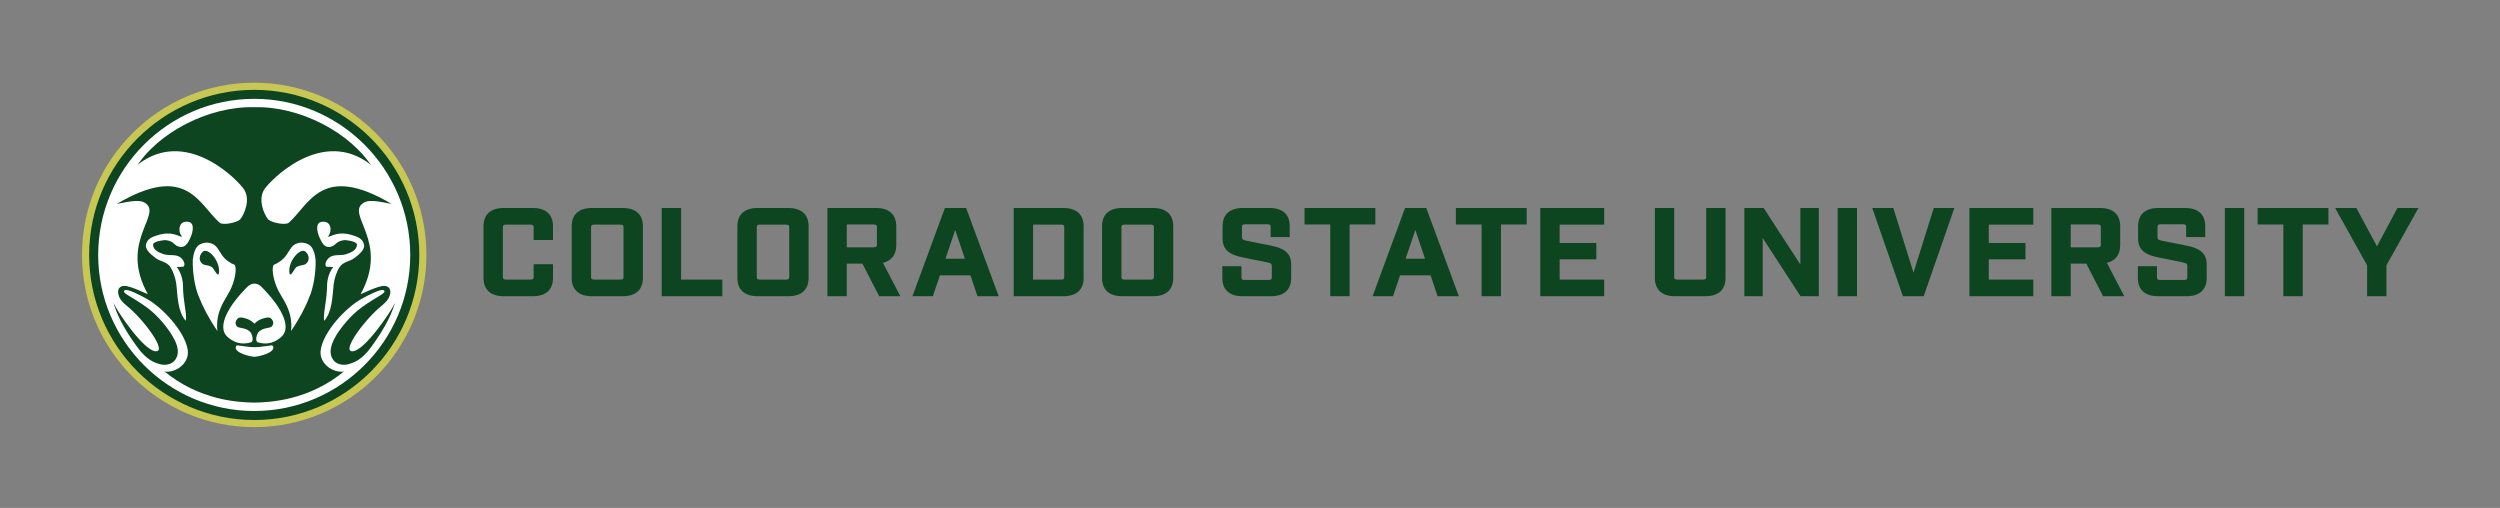 <?xml version="1.0" encoding="UTF-8" standalone="no"?>
<!-- Created with Inkscape (http://www.inkscape.org/) -->

<svg
   version="1.1"
   id="svg2"
   width="240.587"
   height="48.88"
   viewBox="0 0 240.587 48.88"
   sodipodi:docname="CSU-Signature-357-617.eps"
   xmlns:inkscape="http://www.inkscape.org/namespaces/inkscape"
   xmlns:sodipodi="http://sodipodi.sourceforge.net/DTD/sodipodi-0.dtd"
   xmlns="http://www.w3.org/2000/svg"
   xmlns:svg="http://www.w3.org/2000/svg">
  <rect x="0" y="0" width="240.587" height="48.88" fill="#808080" stroke="none"/>
  <defs
     id="defs6" />
  <sodipodi:namedview
     id="namedview4"
     pagecolor="#ffffff"
     bordercolor="#000000"
     borderopacity="0.25"
     inkscape:showpageshadow="2"
     inkscape:pageopacity="0.0"
     inkscape:pagecheckerboard="0"
     inkscape:deskcolor="#d1d1d1" />
  <g
     id="g8"
     inkscape:groupmode="layer"
     inkscape:label="ink_ext_XXXXXX"
     transform="matrix(1.333,0,0,-1.333,0,48.88)">
    <g
       id="g10"
       transform="scale(0.1)">
      <path
         d="m 183.566,297.242 c -63.203,0 -114.617,-51.387 -114.617,-114.543 0,-63.211 51.414,-114.636 114.617,-114.636 63.161,0 114.543,51.425 114.543,114.636 0,63.156 -51.382,114.543 -114.543,114.543 z m 0,-233.679 c -65.683,0 -119.121,53.446 -119.121,119.136 0,65.637 53.438,119.043 119.121,119.043 65.641,0 119.039,-53.406 119.039,-119.043 0,-65.691 -53.398,-119.136 -119.039,-119.136"
         style="fill:#c8c754;fill-opacity:1;fill-rule:nonzero;stroke:none"
         id="path12" />
      <path
         d="m 183.566,297.242 c -63.203,0 -114.617,-51.387 -114.617,-114.543 0,-63.211 51.414,-114.636 114.617,-114.636 63.161,0 114.543,51.425 114.543,114.636 0,63.156 -51.382,114.543 -114.543,114.543 z m 0,-233.679 c -65.683,0 -119.121,53.446 -119.121,119.136 0,65.637 53.438,119.043 119.121,119.043 65.641,0 119.039,-53.406 119.039,-119.043 0,-65.691 -53.398,-119.136 -119.039,-119.136 z"
         style="fill:none;stroke:#c8c754;stroke-width:10.484;stroke-linecap:butt;stroke-linejoin:miter;stroke-miterlimit:10;stroke-dasharray:none;stroke-opacity:1"
         id="path14" />
      <path
         d="m 183.566,299.488 c -64.359,0 -116.867,-52.445 -116.867,-116.789 0,-64.363 52.508,-116.883 116.867,-116.883 64.364,0 116.793,52.52 116.793,116.883 0,64.344 -52.429,116.789 -116.793,116.789"
         style="fill:#0d4520;fill-opacity:1;fill-rule:nonzero;stroke:none"
         id="path16" />
      <path
         d="m 183.566,299.488 c -64.359,0 -116.867,-52.445 -116.867,-116.789 0,-64.363 52.508,-116.883 116.867,-116.883 64.364,0 116.793,52.52 116.793,116.883 0,64.344 -52.429,116.789 -116.793,116.789 z"
         style="fill:none;stroke:#0d4520;stroke-width:4.68;stroke-linecap:butt;stroke-linejoin:miter;stroke-miterlimit:10;stroke-dasharray:none;stroke-opacity:1"
         id="path18" />
      <path
         d="m 220.512,175.973 c -1.852,-1.121 -5.961,-0.563 -7.649,-3.387 -2.25,-3.703 -2.742,-4.258 -3.711,-3.938 -2.168,8.7 7.649,19.817 11.442,16.344 2.972,-2.652 3.062,-6.996 -0.082,-9.019 z m 2.254,14.254 c -2.254,1.211 -5.313,1.781 -8.051,0.804 -4.102,-1.125 -5.399,-4.906 -7.828,-8.285 -2.317,-3.543 -6.192,-6.043 -9.414,-7.336 -2.02,-4.664 1.457,-15.707 4.757,-20.777 1.844,-3.785 9.493,-12.965 7.891,-26.903 6.035,8.782 10.863,18.125 12.883,23.762 3.547,7.567 5.152,19.574 4.832,27.711 -0.481,3.949 -1.441,8.934 -5.07,11.024 z m -68.633,-17.641 c -1.61,2.824 -5.715,2.266 -7.649,3.387 -3.132,2.023 -2.976,6.367 -0.078,9.019 3.789,3.473 13.617,-7.644 11.446,-16.344 -0.973,-0.32 -1.454,0.235 -3.719,3.938 z m 10.637,-17.953 c 3.308,5.07 6.777,16.113 4.761,20.777 -3.222,1.293 -7.097,3.793 -9.433,7.336 -2.336,3.379 -3.7,7.16 -7.805,8.285 -2.738,0.977 -5.809,0.407 -8.063,-0.804 -3.621,-2.09 -4.5,-7.075 -5.066,-11.024 -0.238,-8.137 1.277,-20.144 4.824,-27.711 2.094,-5.637 6.93,-14.98 12.965,-23.762 -1.687,13.938 6.043,23.118 7.817,26.903 z m -31.407,51.879 c -4.277,-0.727 -5.078,-7.016 -1.859,-10.801 -2.977,0.324 -7.41,4.434 -17.875,1.133 -3.625,-1.133 -7.738,-2.582 -8.297,-7.25 -0.406,-3.469 4.266,-7.176 7.246,-9.352 3.067,-2.332 7.895,-2.496 10.395,-6.281 2.09,-3.215 3.781,-8.129 4.351,-12.563 0.961,-8.55 0.805,-19.253 6.766,-26.343 1.121,4.191 -1.938,13.613 -2.012,25.773 -0.094,4.516 -1.781,9.672 -4.433,13.063 4.906,0.394 4.992,-0.25 5.39,1.281 0.481,1.531 -0.484,3.223 -1.609,4.586 -3.547,4.105 -8.613,1.937 -13.129,3.394 -2.981,1.039 -7.567,2.567 -7.809,6.754 -0.164,2.821 8.7,3.469 8.7,3.469 7.082,-0.559 6.277,-4.59 11.187,-4.988 4.031,-0.328 5.723,3.941 7.016,6.519 1.933,4.106 4.183,12.891 -4.028,11.606 z m 129.512,-16.918 c -0.562,4.668 -4.668,6.117 -8.285,7.25 -10.481,3.301 -14.91,-0.809 -17.965,-1.133 3.297,3.785 2.488,10.074 -1.852,10.801 -8.144,1.285 -5.886,-7.5 -3.949,-11.606 1.289,-2.578 2.895,-6.847 6.922,-6.519 4.918,0.398 4.18,4.429 11.281,4.988 0,0 8.852,-0.648 8.707,-3.469 -0.332,-4.187 -4.929,-5.715 -7.902,-6.754 -4.43,-1.457 -9.516,0.711 -13.133,-3.394 -1.121,-1.363 -2.011,-3.055 -1.617,-4.586 0.406,-1.531 0.582,-0.887 5.484,-1.281 -2.742,-3.391 -4.351,-8.547 -4.429,-13.063 -0.153,-12.16 -3.223,-21.582 -2.016,-25.773 5.887,7.09 5.801,17.793 6.77,26.343 0.562,4.434 2.168,9.348 4.351,12.563 2.496,3.785 7.25,3.949 10.387,6.281 2.984,2.176 7.644,5.883 7.246,9.352 z m -79.094,-27.645 v 0.012 c -0.027,0 -0.051,-0.008 -0.082,-0.008 l -0.07,0.008 v -0.012 c -3.852,-0.086 -5.934,-3.34 -9.508,-7.078 -6.203,-6.758 -18.937,-23.594 -9.668,-31.574 4.106,-3.543 9.512,-5.957 16.914,-3.699 1.856,1.277 0.805,5.066 -0.156,6.765 -3.469,4.504 -8.863,2.727 -10.398,4.992 -1.454,2.168 -0.481,3.868 0.406,4.989 1.285,1.613 3.379,1.211 5.152,0.722 3.145,-0.711 5.281,-2.031 7.258,-3.953 v -0.148 c 0.023,0.031 0.051,0.051 0.07,0.07 0.031,-0.019 0.055,-0.039 0.082,-0.07 v 0.148 c 1.895,1.934 4.114,3.25 7.254,3.953 1.688,0.489 3.86,0.891 5.078,-0.722 0.961,-1.121 1.852,-2.821 0.399,-4.989 -1.532,-2.265 -6.844,-0.488 -10.313,-4.992 -0.961,-1.699 -2.097,-5.488 -0.254,-6.765 7.5,-2.258 12.817,0.156 16.926,3.699 9.344,7.98 -3.379,24.816 -9.668,31.574 -3.488,3.738 -5.66,6.992 -9.422,7.078 z m 12.16,-44.609 c -4.093,-0.41 -8.574,-1.367 -12.199,-1.297 -3.617,-0.07 -8.109,0.887 -12.195,1.297 -0.66,0.07 -1.133,-0.41 -1.133,-0.41 -2.387,-5.086 11.316,-7.899 13.289,-7.813 1.981,-0.086 15.758,2.727 13.371,7.813 0,0 -0.484,0.48 -1.133,0.41 z m 58.286,-12.703 c -3.418,-1.367 -7,-1.934 -10.497,-0.324 -2.753,1.21 -4.472,3.945 -4.968,7.011 -0.633,4.512 1.883,9.824 4.07,13.379 3.02,5.059 9.93,13.926 17.898,19.805 11.317,8.379 19.2,10.719 16.278,12.648 -2.039,1.367 -12.77,-4.523 -14.887,-5.644 -12.043,-6.203 -28.644,-24.16 -30.598,-37.453 -1.535,-10.469 10.5,-17.957 18.711,-15.137 -26.691,-22.742 -56.289,-23.594 -66.621,-23.836 v -0.012 l -0.047,0.012 -0.027,-0.012 -0.016,0.012 c -10.39,0.242 -40.082,1.094 -66.699,23.836 8.219,-2.82 20.254,4.668 18.707,15.137 -1.953,13.293 -18.629,31.25 -30.582,37.453 -2.113,1.121 -12.859,7.011 -14.89,5.644 -2.93,-1.929 4.953,-4.269 16.269,-12.648 7.977,-5.879 14.813,-14.746 17.817,-19.805 2.281,-3.555 4.8,-8.867 4.152,-13.379 -0.496,-3.066 -2.277,-5.801 -4.969,-7.011 -3.5,-1.61 -7.07,-1.043 -10.57,0.324 -5.367,1.941 -9.684,6.121 -13.422,11.199 -7.078,9.59 -13.992,20.617 -17.496,32.297 3.004,-6.692 22.047,-34.629 30.508,-35.039 8.695,-0.481 -8.461,22.715 -20.258,32.371 -2.848,2.344 -6.105,5.09 -6.746,9.441 -0.5,3.145 1.129,5.235 4.226,5.391 4.727,0.164 17.004,-6.199 17.16,-5.965 -21.308,38.258 11.309,57.59 -2.191,65.969 -4.726,2.988 -14.715,0 -20.176,-0.805 50.2,29.649 58.977,0.082 74.106,-13.527 2.367,-2.18 13.019,0 15.054,2.496 2.688,3.223 8.047,14.824 1.95,22.476 -8.774,11.106 -45.231,43.899 -78.418,14.903 16.093,26.074 53.675,45.301 86.558,44.379 32.879,0.922 70.215,-18.305 86.395,-44.379 -33.281,28.996 -69.633,-3.797 -78.512,-14.903 -6.008,-7.652 -0.723,-19.253 1.961,-22.476 2.113,-2.496 12.766,-4.676 15.125,-2.496 15.137,13.609 23.922,43.176 74.106,13.527 -5.442,0.805 -15.528,3.793 -20.161,0.805 -13.515,-8.379 19.024,-27.711 -2.207,-65.969 0.172,-0.234 12.457,6.129 17.168,5.965 3.098,-0.156 4.727,-2.246 4.235,-5.391 -0.649,-4.351 -3.985,-7.097 -6.754,-9.441 -11.801,-9.656 -28.961,-32.852 -20.336,-32.371 8.535,0.41 27.582,28.347 30.586,35.039 -3.496,-11.68 -10.489,-22.707 -17.496,-32.297 -3.739,-5.078 -8.043,-9.258 -13.496,-11.199 z M 183.563,295.34 c -62.094,0 -112.676,-50.594 -112.676,-112.688 0,-62.019 50.582,-112.683 112.676,-112.683 62.015,0 112.609,50.664 112.609,112.683 0,62.094 -50.594,112.688 -112.609,112.688"
         style="fill:#ffffff;fill-opacity:1;fill-rule:nonzero;stroke:none"
         id="path20" />
      <path
         d="M 250.234,98.922 C 223.543,76.18 193.938,75.328 183.605,75.086 v -0.012 l -0.039,0.012 -0.027,-0.012 -0.019,0.012 c -10.391,0.242 -40.079,1.094 -66.7,23.836"
         style="fill:none;stroke:#ffffff;stroke-width:1.872;stroke-linecap:butt;stroke-linejoin:miter;stroke-miterlimit:10;stroke-dasharray:none;stroke-opacity:1"
         id="path22" />
      <path
         d="m 97.051,245.844 c 16.097,26.074 53.679,45.301 86.554,44.379 32.887,0.922 70.215,-18.305 86.403,-44.379"
         style="fill:none;stroke:#ffffff;stroke-width:1.872;stroke-linecap:butt;stroke-linejoin:miter;stroke-miterlimit:10;stroke-dasharray:none;stroke-opacity:1"
         id="path24" />
      <path
         d="m 384.707,216.531 h -21.113 c -9.371,0 -14.531,-4.687 -14.531,-13.199 v -37.297 c 0,-8.508 5.16,-13.195 14.531,-13.195 h 21.113 c 9.367,0 14.531,4.687 14.531,13.195 v 9.906 h -13.984 v -9.304 c 0,-0.867 -0.176,-1.797 -2.246,-1.797 h -17.813 c -1.886,0 -2.148,0.863 -2.148,1.797 v 36.105 c 0,0.934 0.262,1.793 2.148,1.793 h 17.813 c 2.07,0 2.246,-0.926 2.246,-1.793 v -9.308 h 13.984 v 9.898 c 0,8.512 -5.164,13.199 -14.531,13.199"
         style="fill:#0d4520;fill-opacity:1;fill-rule:nonzero;stroke:none"
         id="path26" />
      <path
         d="m 450.145,202.742 v -36.105 c 0,-0.867 -0.172,-1.797 -2.243,-1.797 h -19.035 c -1.887,0 -2.148,0.863 -2.148,1.797 v 36.105 c 0,0.934 0.261,1.793 2.148,1.793 h 19.035 c 2.071,0 2.243,-0.926 2.243,-1.793 z m -0.547,13.789 h -22.332 c -9.375,0 -14.532,-4.687 -14.532,-13.199 v -37.297 c 0,-8.508 5.157,-13.195 14.532,-13.195 h 22.332 c 9.375,0 14.535,4.687 14.535,13.195 v 37.297 c 0,8.512 -5.16,13.199 -14.535,13.199"
         style="fill:#0d4520;fill-opacity:1;fill-rule:nonzero;stroke:none"
         id="path28" />
      <path
         d="M 491.707,216.531 H 477.719 V 152.84 h 43.769 v 12 h -29.781 v 51.691"
         style="fill:#0d4520;fill-opacity:1;fill-rule:nonzero;stroke:none"
         id="path30" />
      <path
         d="m 569.77,202.742 v -36.105 c 0,-0.867 -0.176,-1.797 -2.243,-1.797 h -19.043 c -1.882,0 -2.148,0.863 -2.148,1.797 v 36.105 c 0,0.934 0.266,1.793 2.148,1.793 h 19.043 c 2.067,0 2.243,-0.926 2.243,-1.793 z m -0.547,13.789 h -22.34 c -9.371,0 -14.531,-4.687 -14.531,-13.199 v -37.297 c 0,-8.508 5.16,-13.195 14.531,-13.195 h 22.34 c 9.371,0 14.531,4.687 14.531,13.195 v 37.297 c 0,8.512 -5.16,13.199 -14.531,13.199"
         style="fill:#0d4520;fill-opacity:1;fill-rule:nonzero;stroke:none"
         id="path32" />
      <path
         d="m 611.328,204.621 h 19.582 c 1.891,0 2.156,-0.863 2.156,-1.801 v -12.882 c 0,-0.93 -0.265,-1.797 -2.156,-1.797 h -19.582 z m 35.723,-15.023 v 13.734 c 0,8.512 -5.164,13.199 -14.539,13.199 H 597.344 V 152.84 h 13.984 v 23.558 h 11.231 l 12.156,-23.558 h 15.273 l -12.535,24.086 c 6.207,1.5 9.598,5.941 9.598,12.672"
         style="fill:#0d4520;fill-opacity:1;fill-rule:nonzero;stroke:none"
         id="path34" />
      <path
         d="m 696.586,179.918 h -13.992 l 6.996,20.746 z m -14.438,36.613 -23.414,-63.691 h 14.754 l 5.09,15.086 h 22.016 l 5.09,-15.086 h 15.328 l -23.52,63.691 h -15.344"
         style="fill:#0d4520;fill-opacity:1;fill-rule:nonzero;stroke:none"
         id="path36" />
      <path
         d="m 745.828,204.535 h 20.344 c 1.883,0 2.148,-0.859 2.148,-1.793 v -36.105 c 0,-0.934 -0.265,-1.797 -2.148,-1.797 h -20.344 z m 21.949,11.996 H 731.844 V 152.84 h 35.933 c 9.364,0 14.528,4.687 14.528,13.195 v 37.297 c 0,8.512 -5.164,13.199 -14.528,13.199"
         style="fill:#0d4520;fill-opacity:1;fill-rule:nonzero;stroke:none"
         id="path38" />
      <path
         d="m 833.031,202.742 v -36.105 c 0,-0.934 -0.269,-1.797 -2.246,-1.797 h -19.031 c -1.891,0 -2.152,0.863 -2.152,1.797 v 36.105 c 0,0.934 0.261,1.793 2.152,1.793 h 19.031 c 2.07,0 2.246,-0.926 2.246,-1.793 z m -0.551,13.789 h -22.335 c -9.375,0 -14.536,-4.687 -14.536,-13.199 v -37.297 c 0,-8.508 5.161,-13.195 14.536,-13.195 h 22.335 c 9.375,0 14.536,4.687 14.536,13.195 v 37.297 c 0,8.512 -5.161,13.199 -14.536,13.199"
         style="fill:#0d4520;fill-opacity:1;fill-rule:nonzero;stroke:none"
         id="path40" />
      <path
         d="m 917.504,189.387 -17.516,3.48 c -3.101,0.645 -3.363,1.246 -3.363,2.918 v 7.125 c 0,0.91 0.176,1.883 2.242,1.883 h 16.305 c 1.785,0 2.152,-0.754 2.152,-1.883 v -7.359 h 13.793 v 7.781 c 0,8.512 -5.16,13.199 -14.531,13.199 h -19.418 c -9.367,0 -14.527,-4.687 -14.527,-13.199 v -8.984 c 0,-9.262 7.035,-11.973 14.644,-13.512 l 17.52,-3.566 c 3.031,-0.633 3.363,-1.141 3.363,-2.84 v -7.961 c 0,-1.133 -0.367,-1.891 -2.148,-1.891 h -17.629 c -1.782,0 -2.149,0.758 -2.149,1.891 v 8.035 h -13.797 v -8.469 c 0,-8.508 5.16,-13.195 14.535,-13.195 h 20.645 c 9.367,0 14.527,4.687 14.527,13.195 v 9.836 c 0,9.301 -7.035,11.992 -14.648,13.516"
         style="fill:#0d4520;fill-opacity:1;fill-rule:nonzero;stroke:none"
         id="path42" />
      <path
         d="m 992.91,216.531 h -51.117 v -11.91 h 18.566 V 152.84 h 13.985 v 51.781 h 18.566 v 11.91"
         style="fill:#0d4520;fill-opacity:1;fill-rule:nonzero;stroke:none"
         id="path44" />
      <path
         d="m 1028.78,179.918 h -13.99 l 7,20.746 z m -14.43,36.613 -23.412,-63.691 h 14.752 l 5.09,15.086 h 22.01 l 5.09,-15.086 h 15.33 l -23.52,63.691 h -15.34"
         style="fill:#0d4520;fill-opacity:1;fill-rule:nonzero;stroke:none"
         id="path46" />
      <path
         d="m 1051.05,204.621 h 18.57 V 152.84 h 13.98 v 51.781 h 18.57 v 11.91 h -51.12 v -11.91"
         style="fill:#0d4520;fill-opacity:1;fill-rule:nonzero;stroke:none"
         id="path48" />
      <path
         d="m 1111.99,152.84 h 46.12 v 12 h -32.13 v 14.609 h 26.48 v 11.828 h -26.48 v 13.258 h 32.13 v 11.996 h -46.12 V 152.84"
         style="fill:#0d4520;fill-opacity:1;fill-rule:nonzero;stroke:none"
         id="path50" />
      <path
         d="m 1231.76,166.637 c 0,-0.934 -0.27,-1.797 -2.15,-1.797 h -18.66 c -1.99,0 -2.25,0.863 -2.25,1.797 v 49.894 h -13.98 v -50.496 c 0,-8.508 5.16,-13.195 14.53,-13.195 h 21.96 c 9.36,0 14.53,4.687 14.53,13.195 v 50.496 h -13.98 v -49.894"
         style="fill:#0d4520;fill-opacity:1;fill-rule:nonzero;stroke:none"
         id="path52" />
      <path
         d="m 1299.75,175.734 -26.48,40.797 h -13.95 V 152.84 h 13.24 v 41.996 l 27.34,-41.996 h 13.18 v 63.691 h -13.33 v -40.797"
         style="fill:#0d4520;fill-opacity:1;fill-rule:nonzero;stroke:none"
         id="path54" />
      <path
         d="m 1326.68,152.84 h 13.98 v 63.691 h -13.98 V 152.84"
         style="fill:#0d4520;fill-opacity:1;fill-rule:nonzero;stroke:none"
         id="path56" />
      <path
         d="m 1381.43,169.852 -14.57,46.679 h -15.21 l 22.14,-63.691 h 15 l 22.15,63.691 h -14.86 l -14.65,-46.679"
         style="fill:#0d4520;fill-opacity:1;fill-rule:nonzero;stroke:none"
         id="path58" />
      <path
         d="m 1421.81,152.84 h 46.12 v 12 h -32.14 v 14.609 h 26.49 v 11.828 h -26.49 v 13.258 h 32.14 v 11.996 h -46.12 V 152.84"
         style="fill:#0d4520;fill-opacity:1;fill-rule:nonzero;stroke:none"
         id="path60" />
      <path
         d="m 1494.94,204.621 h 19.58 c 1.89,0 2.15,-0.863 2.15,-1.801 v -12.882 c 0,-0.93 -0.26,-1.797 -2.15,-1.797 h -19.58 z m 35.71,-15.023 v 13.734 c 0,8.512 -5.15,13.199 -14.53,13.199 h -35.16 V 152.84 h 13.98 v 23.558 h 11.23 l 12.15,-23.558 h 15.28 l -12.54,24.086 c 6.21,1.5 9.59,5.941 9.59,12.672"
         style="fill:#0d4520;fill-opacity:1;fill-rule:nonzero;stroke:none"
         id="path62" />
      <path
         d="m 1578.46,189.387 -17.52,3.48 c -3.1,0.645 -3.36,1.246 -3.36,2.918 v 7.125 c 0,0.91 0.17,1.883 2.23,1.883 h 16.3 c 1.79,0 2.16,-0.754 2.16,-1.883 v -7.359 h 13.79 v 7.781 c 0,8.512 -5.16,13.199 -14.52,13.199 h -19.43 c -9.36,0 -14.52,-4.687 -14.52,-13.199 v -8.984 c 0,-9.262 7.03,-11.973 14.64,-13.512 l 17.52,-3.566 c 3.04,-0.633 3.37,-1.141 3.37,-2.84 v -7.961 c 0,-1.133 -0.37,-1.891 -2.15,-1.891 h -17.63 c -1.78,0 -2.14,0.758 -2.14,1.891 v 8.035 h -13.8 v -8.469 c 0,-8.508 5.15,-13.195 14.53,-13.195 h 20.64 c 9.37,0 14.53,4.687 14.53,13.195 v 9.836 c 0,9.301 -7.04,11.992 -14.64,13.516"
         style="fill:#0d4520;fill-opacity:1;fill-rule:nonzero;stroke:none"
         id="path64" />
      <path
         d="m 1606.23,152.84 h 13.98 v 63.691 h -13.98 V 152.84"
         style="fill:#0d4520;fill-opacity:1;fill-rule:nonzero;stroke:none"
         id="path66" />
      <path
         d="m 1629.87,204.621 h 18.57 V 152.84 h 13.98 v 51.781 h 18.57 v 11.91 h -51.12 v -11.91"
         style="fill:#0d4520;fill-opacity:1;fill-rule:nonzero;stroke:none"
         id="path68" />
      <path
         d="m 1730.83,216.531 -14.84,-27.66 -14.84,27.66 h -15.34 l 23.1,-41.347 V 152.84 h 13.97 v 22.344 l 23.1,41.347 h -15.15"
         style="fill:#0d4520;fill-opacity:1;fill-rule:nonzero;stroke:none"
         id="path70" />
    </g>
  </g>
</svg>
